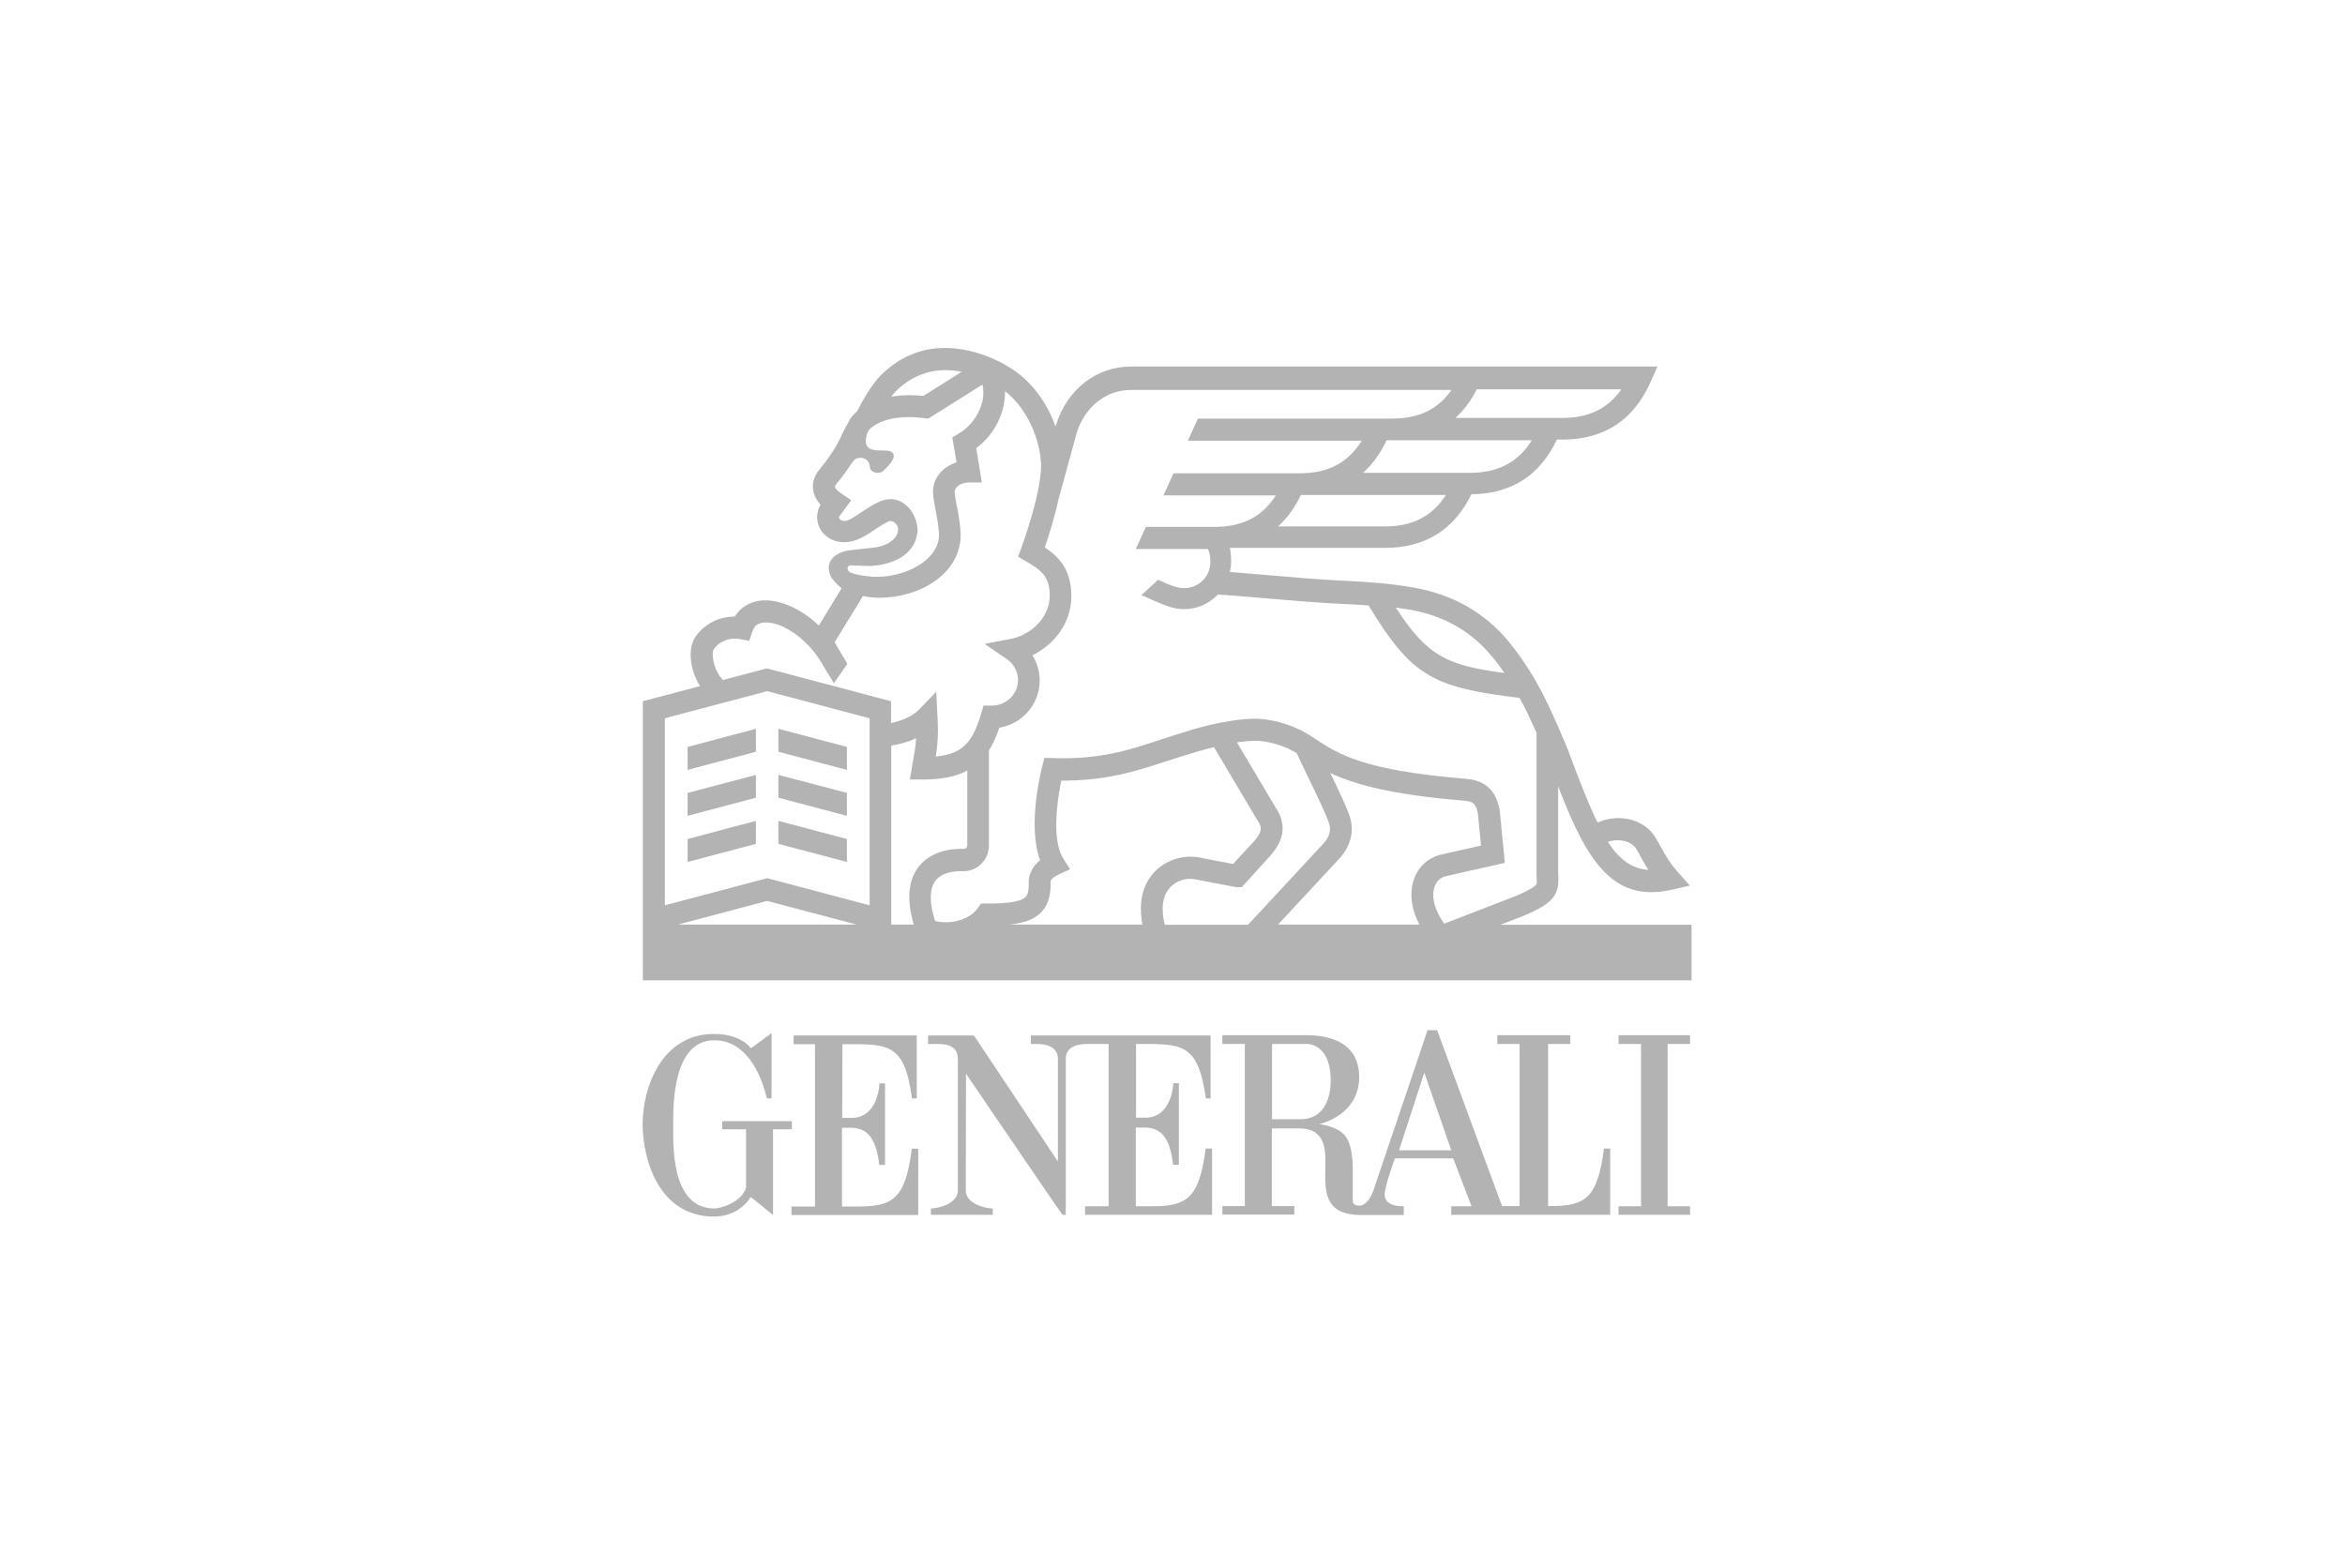 <svg width="151" height="101" viewBox="0 0 151 101" fill="none" xmlns="http://www.w3.org/2000/svg">
<g clip-path="url(#clip0_3810_14893)">
<path d="M54.232 72L54.246 67.253C57.155 67.253 58.231 67.098 58.727 70.746H59.031V66.689H51.101V67.253H52.48V77.706H50.964V78.255H59.127V73.987H58.714C58.3 77.213 57.5 77.706 55.252 77.706H54.218V72.634H54.825C55.831 72.662 56.411 73.254 56.617 75.029H56.99V69.775C56.976 69.789 56.631 69.775 56.631 69.775C56.631 69.803 56.562 72.029 54.797 72H54.232ZM50.991 72.212H46.509V72.733H48.04V76.48C47.778 77.438 46.399 77.833 45.999 77.833C43.144 77.833 43.351 73.564 43.351 72.423C43.351 71.38 43.255 66.999 45.999 66.999C47.943 66.999 48.964 68.972 49.378 70.746H49.681C49.681 70.014 49.695 66.534 49.681 66.548C49.695 66.52 48.343 67.534 48.343 67.52C48.371 67.52 47.737 66.591 45.985 66.591C42.607 66.591 41.379 70.028 41.379 72.423C41.393 74.621 42.386 78.354 45.985 78.354C47.116 78.354 47.916 77.762 48.343 77.1C48.343 77.086 49.764 78.241 49.778 78.255V72.733H50.991V72.212ZM103.284 73.973C102.87 77.199 102.07 77.678 99.823 77.678H99.685V67.239H101.119V66.675H96.416V67.239H97.85V77.678H96.72L92.541 66.351H91.921C91.934 66.351 88.445 76.621 88.445 76.649C88.459 76.621 88.183 77.537 87.604 77.65C87.08 77.678 87.108 77.396 87.108 77.297V75.311C87.108 74.79 87.067 73.606 86.543 73.071C85.95 72.465 84.943 72.423 84.957 72.395C84.957 72.395 87.522 71.859 87.522 69.366C87.522 67.619 86.336 66.746 84.35 66.675H78.71V67.239H80.158V77.678H78.71V78.227H83.343V77.678H81.895V72.677H83.826C87.163 72.958 83.247 78.255 87.632 78.255H90.39V77.692C90.238 77.692 89.232 77.72 89.163 77.002C89.121 76.48 89.825 74.607 89.825 74.607H93.576C93.576 74.593 94.748 77.692 94.761 77.692H93.451V78.241H103.684V73.973H103.284ZM83.743 72.085H81.909V67.239H84.253C85.632 67.45 85.688 69.084 85.688 69.591C85.688 70.859 85.177 72.085 83.743 72.085ZM90.087 74.085L91.714 69.084L93.451 74.085H90.087ZM73.152 67.239C76.062 67.239 77.138 67.098 77.648 70.746H77.951V66.689H66.381V67.239H66.684C67.098 67.239 68.064 67.267 68.119 68.14V74.804L62.713 66.689H59.762V67.239H60.244C60.824 67.239 61.637 67.267 61.679 68.14V76.678C61.679 77.509 60.451 77.833 59.941 77.833V78.241H63.926V77.833C63.416 77.833 62.189 77.523 62.189 76.678L62.203 69.155C64.34 72.282 68.381 78.241 68.422 78.241H68.629V68.14C68.684 67.267 69.649 67.239 70.063 67.239H71.387V77.692H69.87V78.241H78.048V73.973H77.634C77.22 77.199 76.42 77.692 74.173 77.692H73.138V72.62H73.745C74.752 72.648 75.331 73.24 75.538 75.015H75.91V69.76C75.896 69.775 75.552 69.76 75.552 69.76C75.552 69.789 75.483 72.014 73.718 71.986H73.152V67.239ZM108.828 67.239V66.675H104.222V67.239H105.67V77.692H104.222V78.241H108.828V77.692H107.38V67.239H108.828ZM96.651 59.547L98.085 58.997L98.112 58.983C100.14 58.124 100.429 57.588 100.333 56.208V50.643C101.877 54.644 103.339 57.462 106.332 57.462C106.731 57.462 107.173 57.405 107.642 57.306L108.814 57.039L108.014 56.137C107.504 55.56 107.256 55.109 106.966 54.588C106.842 54.376 106.731 54.151 106.58 53.911C105.876 52.756 104.222 52.362 102.87 52.981C102.263 51.742 101.643 50.122 100.898 48.121L100.733 47.741C100.609 47.445 100.471 47.149 100.347 46.839V46.783H100.319C99.864 45.726 99.368 44.67 98.788 43.683C98.251 42.782 97.713 42.007 97.133 41.303C95.575 39.429 93.507 38.274 90.997 37.837C89.259 37.541 88.032 37.485 86.474 37.4C86.156 37.386 85.812 37.372 85.453 37.344C84.75 37.301 83.288 37.189 81.881 37.062C80.93 36.977 79.951 36.907 79.192 36.837C79.247 36.611 79.275 36.386 79.275 36.146C79.275 35.822 79.247 35.541 79.192 35.287H89.19C91.769 35.287 93.631 34.118 94.748 31.835C97.313 31.807 99.161 30.624 100.25 28.313H100.609C103.27 28.313 105.187 27.074 106.276 24.622L106.731 23.608H72.821C70.601 23.608 68.698 25.087 67.995 27.384L67.967 27.468C67.401 25.862 66.34 24.467 64.988 23.65C63.113 22.509 60.975 22.129 59.279 22.622C58.714 22.791 58.162 23.044 57.707 23.354C57.321 23.622 56.769 24.045 56.369 24.566C55.942 25.129 55.514 25.82 55.211 26.468C55.018 26.637 54.866 26.806 54.756 26.961L54.342 27.736L54.315 27.778C53.832 28.891 53.239 29.666 52.784 30.215C52.329 30.765 52.301 31.272 52.37 31.61C52.439 31.976 52.632 32.286 52.839 32.512L52.825 32.526C52.687 32.765 52.618 33.033 52.618 33.315C52.618 34.23 53.391 34.921 54.356 34.921C55.045 34.921 55.625 34.583 56.218 34.188C56.466 34.019 57.114 33.582 57.321 33.554C57.583 33.554 57.831 33.808 57.831 34.075C57.831 34.822 56.893 35.231 56.204 35.273L54.825 35.428C53.832 35.526 53.363 36.062 53.363 36.541C53.363 37.02 53.584 37.287 53.749 37.456L53.846 37.569L54.19 37.893L52.729 40.288C51.694 39.302 50.467 38.71 49.391 38.668C48.688 38.64 48.095 38.865 47.654 39.288C47.53 39.415 47.406 39.556 47.323 39.711H47.295C46.137 39.711 45.213 40.344 44.758 41.049C44.261 41.824 44.441 43.162 45.075 44.191L41.393 45.163V63.139H108.924V59.561H96.651V59.547ZM105.352 54.658C105.49 54.883 105.601 55.081 105.711 55.292C105.849 55.545 105.987 55.785 106.139 56.025C105.077 55.954 104.277 55.362 103.532 54.221C104.222 53.982 105.049 54.165 105.352 54.658ZM90.735 39.26C92.914 39.626 94.693 40.626 96.03 42.232C96.32 42.57 96.596 42.937 96.871 43.345C93.203 42.852 91.934 42.303 89.88 39.133C90.156 39.175 90.445 39.218 90.735 39.26ZM89.163 33.906H82.295C82.888 33.371 83.371 32.695 83.771 31.878H93.107C92.224 33.258 90.955 33.906 89.163 33.906ZM94.637 30.455H87.77C88.377 29.905 88.887 29.201 89.287 28.356H98.637C97.754 29.779 96.458 30.455 94.637 30.455ZM95.093 25.073H104.401C103.532 26.327 102.291 26.919 100.581 26.919H93.713C94.251 26.425 94.72 25.82 95.093 25.073ZM57.472 25.439C57.693 25.158 58.052 24.834 58.479 24.552C58.81 24.326 59.252 24.129 59.679 24.002C60.355 23.805 61.127 23.791 61.927 23.946L59.458 25.496C59.155 25.468 58.852 25.453 58.562 25.453C58.148 25.453 57.762 25.482 57.404 25.552C57.417 25.51 57.445 25.468 57.472 25.439ZM54.577 36.583C54.604 36.484 54.673 36.4 54.756 36.414L55.956 36.456C57.417 36.4 58.92 35.794 59.086 34.23C59.086 33.174 58.355 32.145 57.321 32.145C56.769 32.145 56.149 32.54 55.445 33.005C54.99 33.315 54.632 33.554 54.356 33.554C54.177 33.554 54.025 33.427 54.025 33.329C54.025 33.315 54.025 33.286 54.039 33.272L54.811 32.216L54.149 31.765C54.011 31.666 53.791 31.497 53.763 31.356C53.749 31.3 53.846 31.187 53.873 31.145C54.149 30.821 54.466 30.413 54.783 29.919C54.977 29.638 55.087 29.483 55.418 29.483C55.749 29.483 56.011 29.75 56.011 30.074C56.011 30.286 56.245 30.455 56.535 30.455C56.824 30.455 56.949 30.243 57.128 30.074C57.128 30.074 57.817 29.426 57.445 29.131C57.031 28.778 55.376 29.497 55.831 27.933L55.942 27.708C56.121 27.468 56.907 26.862 58.548 26.862C58.852 26.862 59.182 26.89 59.527 26.933L59.776 26.961L63.251 24.777C63.278 24.848 63.292 24.904 63.292 24.904V24.932C63.471 26.003 62.809 27.285 61.748 27.919L61.32 28.172L61.596 29.779C60.699 30.06 60.079 30.793 60.079 31.666C60.079 31.962 60.148 32.328 60.231 32.779C60.327 33.286 60.437 33.85 60.465 34.442C60.465 36.118 58.203 37.217 56.3 37.147H56.245C56.162 37.147 54.949 37.048 54.659 36.808C54.618 36.752 54.563 36.654 54.577 36.583ZM45.958 41.824C46.233 41.387 46.868 41.021 47.654 41.162L48.247 41.274L48.44 40.683C48.495 40.528 48.564 40.415 48.647 40.316C48.812 40.161 49.06 40.077 49.378 40.091C50.219 40.119 51.281 40.725 52.136 41.655C52.453 41.993 52.729 42.387 52.963 42.796C53.005 42.88 53.06 42.965 53.115 43.049C53.184 43.162 53.239 43.247 53.253 43.275C53.28 43.331 53.708 43.979 53.68 44.022C53.97 43.613 54.259 43.19 54.549 42.782C54.563 42.768 54.549 42.725 54.521 42.683C54.452 42.542 54.301 42.289 54.204 42.148C54.177 42.105 54.163 42.077 54.135 42.035V42.021C54.121 42.007 54.094 41.951 54.039 41.866C53.942 41.711 53.804 41.486 53.749 41.359L55.569 38.386C56.025 38.485 56.411 38.499 56.59 38.499H56.631C59.196 38.499 61.858 36.977 61.858 34.442V34.385C61.83 33.695 61.706 33.033 61.596 32.512C61.527 32.159 61.472 31.835 61.472 31.666C61.472 31.384 61.858 31.075 62.396 31.075H63.223L62.864 28.863C64.037 27.989 64.754 26.552 64.712 25.186C65.967 26.172 66.864 27.891 67.029 29.708C67.071 30.243 66.974 30.976 66.809 31.751L66.726 32.075H66.74C66.436 33.343 65.995 34.653 65.774 35.273L65.554 35.85L66.078 36.16C67.015 36.71 67.595 37.104 67.595 38.358C67.595 39.809 66.326 40.922 65.085 41.148L63.402 41.472L64.823 42.444C65.278 42.754 65.554 43.261 65.554 43.796C65.554 44.712 64.795 45.444 63.871 45.444H63.333L63.182 45.952C62.658 47.699 62.092 48.544 60.258 48.727C60.341 48.192 60.396 47.684 60.396 46.966C60.396 46.797 60.382 46.318 60.368 46.177L60.286 44.557L59.169 45.712C58.783 46.107 58.121 46.416 57.376 46.572V45.163L49.391 43.049L46.551 43.796C45.93 43.148 45.792 42.077 45.958 41.824ZM43.655 59.547L49.405 58.025L55.156 59.547H43.655ZM55.997 58.307L49.405 56.56L42.813 58.307V46.261L49.405 44.515L55.997 46.261V58.307ZM59.058 55.954C58.465 56.828 58.397 58.039 58.838 59.547H57.39V48.023C57.914 47.938 58.465 47.797 58.989 47.544C58.962 48.051 58.893 48.445 58.796 48.98C58.769 49.107 58.755 49.234 58.727 49.375L58.59 50.206H59.417C60.658 50.206 61.582 50.009 62.285 49.629V54.447C62.285 54.574 62.189 54.672 62.078 54.672H61.872C60.644 54.672 59.61 55.137 59.058 55.954ZM74.242 56.264C73.731 56.856 73.249 57.884 73.566 59.547H65.002C65.926 59.448 66.588 59.237 67.057 58.743C67.622 58.152 67.664 57.335 67.65 56.757C67.664 56.701 67.76 56.504 68.174 56.32L68.905 55.982L68.463 55.292C67.733 54.151 68.05 51.629 68.339 50.277H68.408C71.304 50.277 73.194 49.657 75.165 49.009C75.676 48.84 76.213 48.671 76.779 48.502H76.793C76.806 48.502 77.386 48.304 78.172 48.121L80.957 52.812L80.985 52.855C81.261 53.263 81.302 53.531 80.792 54.137L79.399 55.644L77.11 55.207H77.082C76.048 55.053 74.931 55.461 74.242 56.264ZM75 59.547C74.752 58.532 74.848 57.729 75.303 57.208C75.731 56.701 76.393 56.546 76.862 56.616L79.523 57.123L79.592 57.138H79.965L81.84 55.066L81.854 55.053C82.171 54.672 83.15 53.517 82.157 52.038L79.647 47.811C80.061 47.755 80.475 47.713 80.861 47.713H80.875C80.888 47.713 82.143 47.699 83.495 48.502C83.674 48.896 83.936 49.431 84.212 50.009C84.736 51.094 85.398 52.46 85.577 53.01C85.632 53.179 85.812 53.7 85.177 54.376L80.364 59.561H75V59.547ZM91.397 59.547H82.295L86.198 55.348C86.984 54.517 87.232 53.517 86.901 52.545C86.708 51.981 86.198 50.897 85.66 49.783C87.204 50.516 89.549 51.178 94.32 51.573C94.899 51.615 95.051 51.826 95.161 52.362L95.368 54.461L92.872 55.024C92.031 55.193 91.383 55.757 91.066 56.574C90.735 57.462 90.859 58.518 91.397 59.547ZM92.39 57.081C92.528 56.715 92.79 56.489 93.162 56.419L96.899 55.574L96.568 52.178L96.554 52.108C96.458 51.657 96.182 50.305 94.444 50.164C87.77 49.614 86.225 48.6 84.598 47.529V47.515H84.584L84.474 47.445C82.736 46.304 81.026 46.29 80.847 46.29C78.958 46.29 76.558 47.05 76.365 47.121C75.786 47.29 75.248 47.473 74.724 47.642C72.628 48.333 70.835 48.924 67.802 48.825L67.25 48.812L67.112 49.361C67.002 49.783 66.16 53.207 66.974 55.405C66.243 55.996 66.243 56.673 66.243 56.771C66.271 57.518 66.105 57.715 66.036 57.772C65.692 58.138 64.519 58.194 63.54 58.194H63.168L62.961 58.49C62.354 59.335 61.058 59.532 60.217 59.321C59.844 58.18 59.844 57.306 60.189 56.785C60.603 56.165 61.499 56.109 61.858 56.109H62.065C62.947 56.109 63.678 55.362 63.678 54.461V48.333C63.954 47.91 64.161 47.417 64.354 46.867C65.816 46.628 66.947 45.36 66.947 43.838C66.947 43.247 66.781 42.683 66.478 42.204C67.829 41.542 68.987 40.175 68.987 38.4C68.987 36.625 68.105 35.794 67.277 35.259C67.512 34.568 67.898 33.371 68.16 32.159L69.332 27.877C69.856 26.2 71.222 25.115 72.821 25.115H93.465C92.596 26.369 91.355 26.961 89.632 26.961H77.138L76.489 28.384H87.687C86.805 29.807 85.522 30.483 83.688 30.483H75.565L74.917 31.906H82.157C81.275 33.286 80.006 33.934 78.213 33.934H73.786L73.138 35.357H77.772C77.813 35.414 77.937 35.639 77.937 36.217C77.937 37.133 77.179 37.879 76.255 37.879C75.938 37.879 75.662 37.809 75.193 37.611C74.986 37.527 74.779 37.428 74.573 37.344L73.497 38.33C73.704 38.414 73.897 38.499 74.104 38.598C75.041 39.006 75.552 39.232 76.255 39.232C77.11 39.232 77.882 38.865 78.42 38.288C79.22 38.344 80.502 38.443 81.743 38.555C83.233 38.682 84.626 38.795 85.356 38.837C85.715 38.851 86.06 38.879 86.391 38.894C87.011 38.922 87.563 38.95 88.128 38.992C90.942 43.669 92.39 44.275 97.85 44.951C98.25 45.67 98.595 46.431 98.94 47.191V56.349C98.968 56.771 98.968 56.912 98.912 56.983C98.719 57.236 97.878 57.588 97.588 57.715L92.996 59.49C92.362 58.603 92.141 57.715 92.39 57.081Z" fill="black" fill-opacity="0.3"/>
<path d="M54.535 48.107L50.122 46.938V48.417L54.535 49.586V48.107ZM44.275 49.586L48.674 48.417V46.938L44.275 48.107V49.586ZM44.275 52.545L48.674 51.376V49.91L44.275 51.066V52.545ZM54.535 51.066L50.122 49.91V51.376L54.535 52.545V51.066ZM54.535 54.038L50.122 52.869V54.348L54.535 55.517V54.038ZM44.275 55.517L48.674 54.348V52.869L44.275 54.038V55.517Z" fill="black" fill-opacity="0.3"/>
</g>
<defs>
<clipPath id="clip0_3810_14893">
<rect width="68" height="56" fill="white" transform="translate(41.2 22.382)"/>
</clipPath>
</defs>
</svg>
